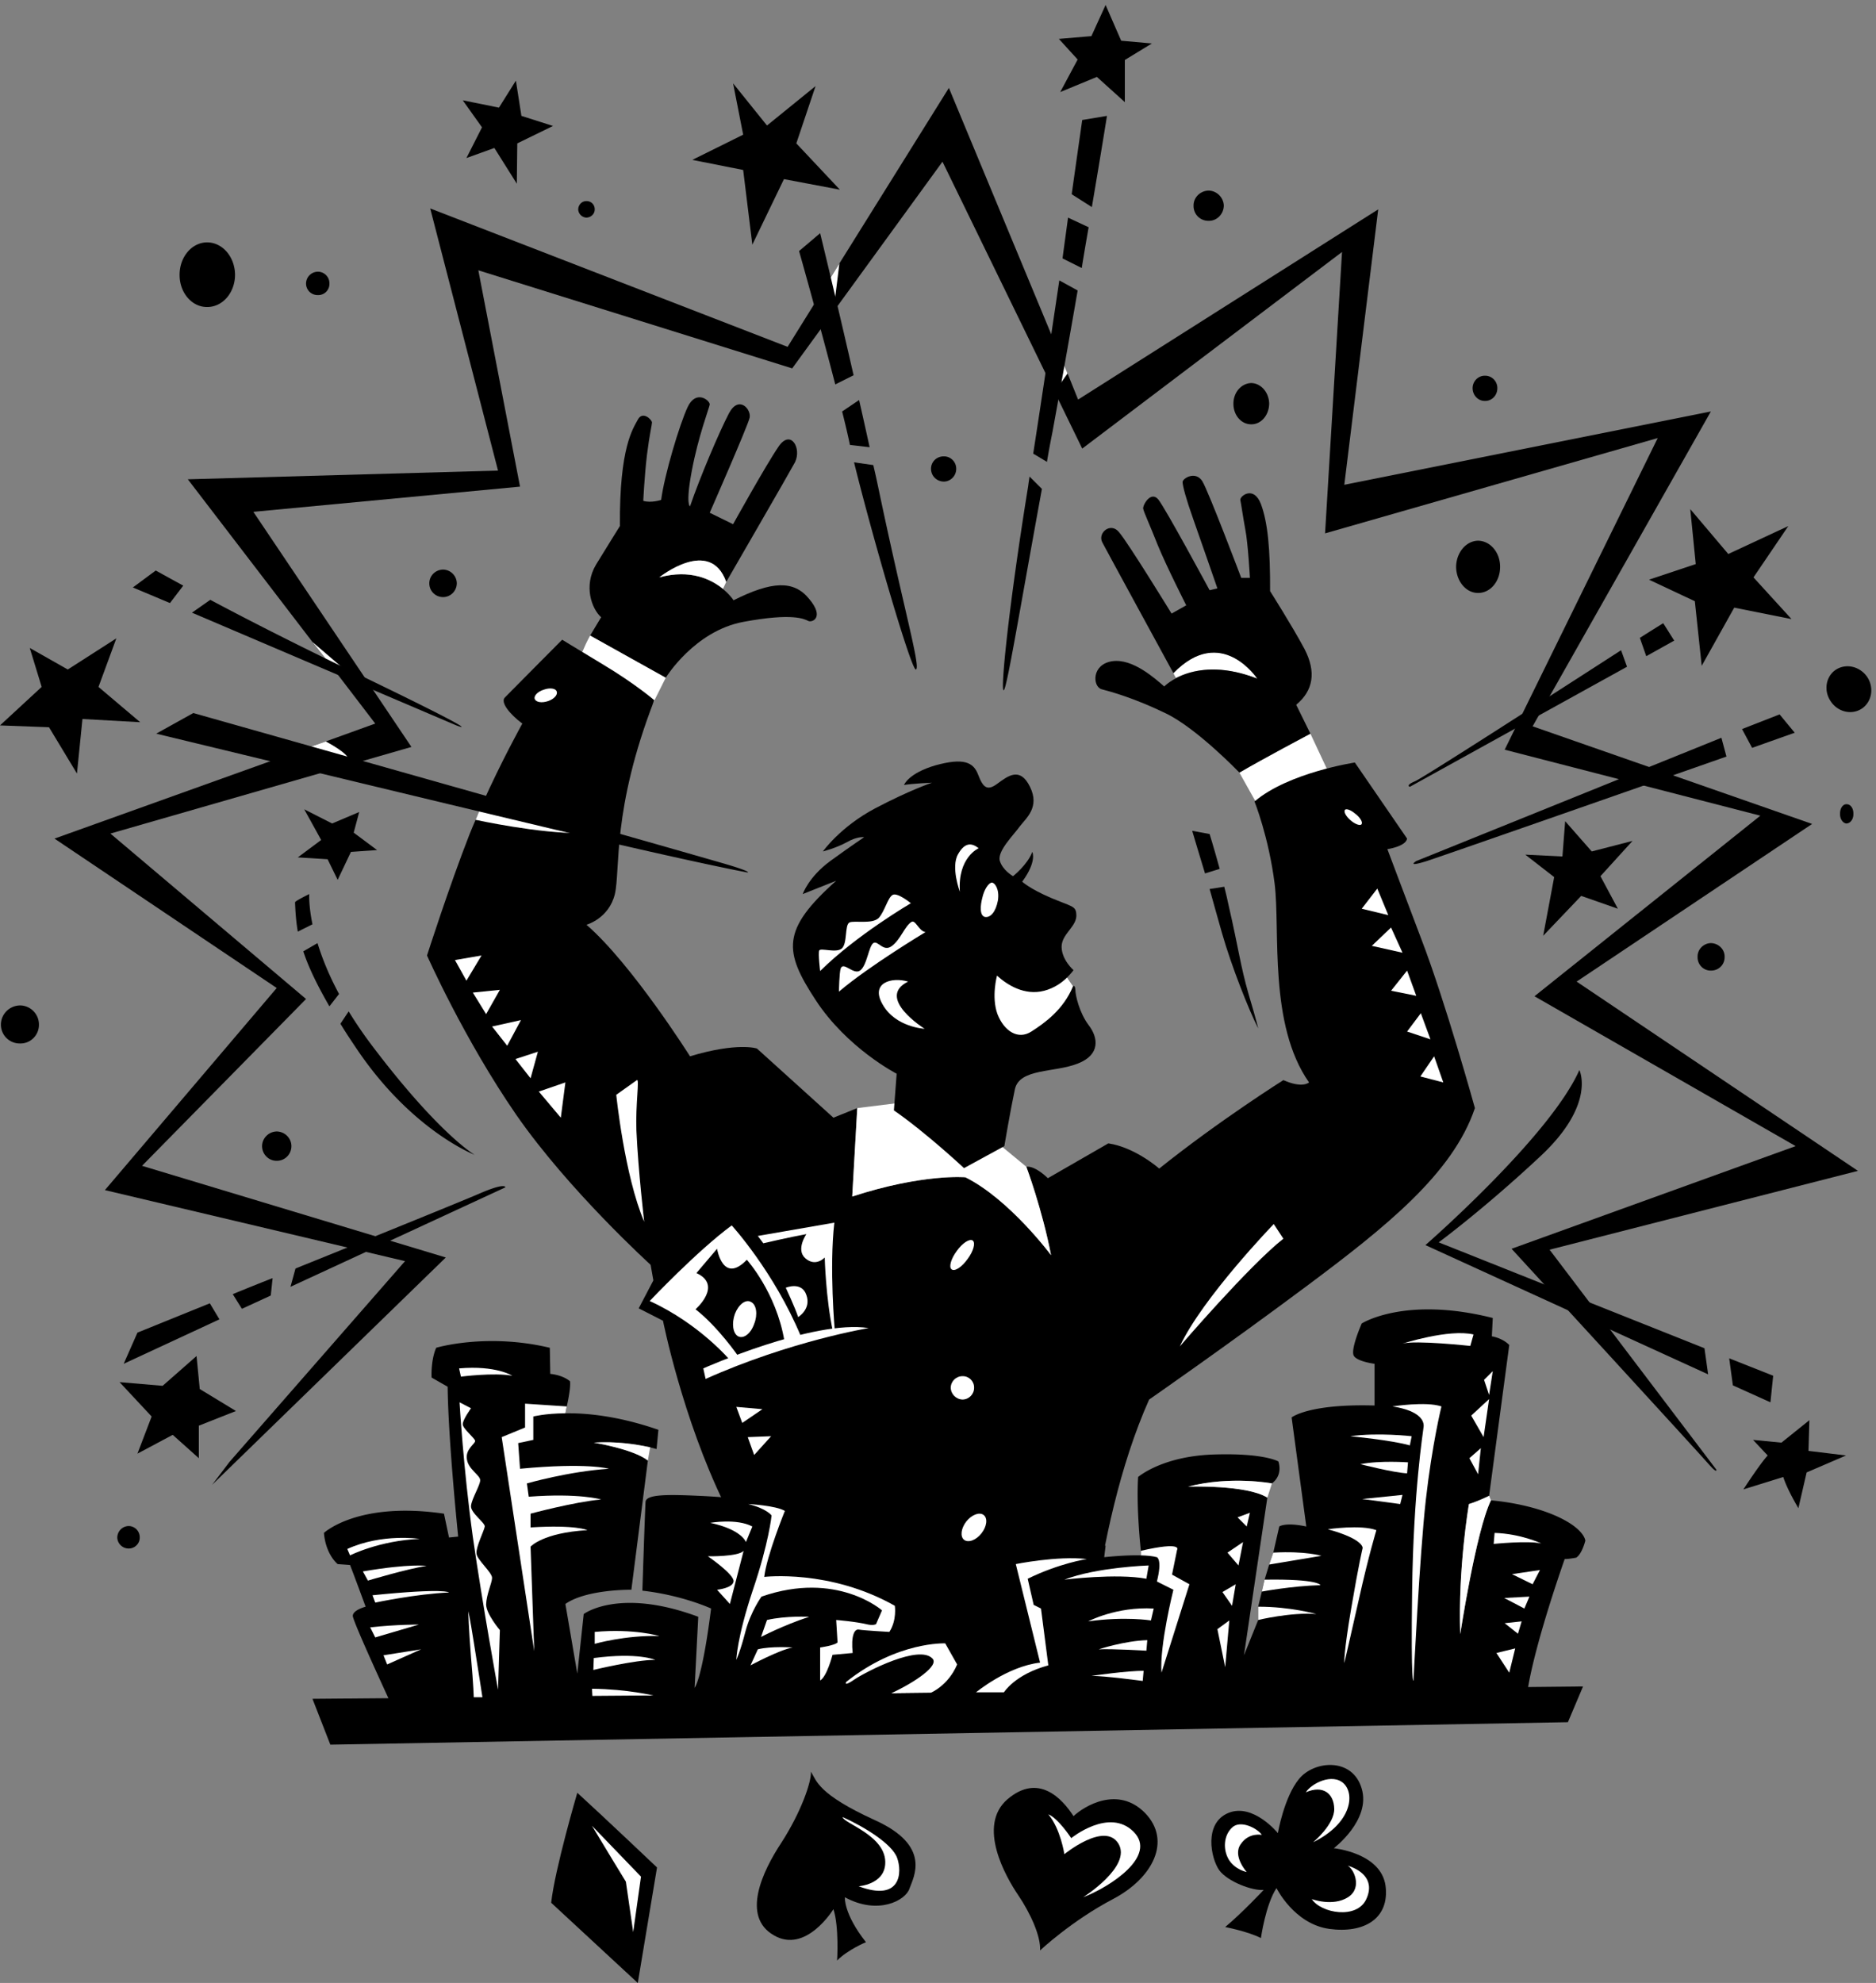 <svg xmlns="http://www.w3.org/2000/svg" xml:space="preserve" width="544.55" height="575.467"><rect width="100%" height="100%" fill="#808080" stroke="none"/><path d="M2722.25 2650.25c52.15 30.6 155 85 155 85l44-94-158-64s-25.27 44.59-41 73" style="fill:#fff;fill-opacity:1;fill-rule:nonzero;stroke:none" transform="matrix(.133 0 0 -.133 -2.3 576.7)"/><path d="m1305.25 2949.25 165-92s62.75 102.44 170 122c107.33 19.96 132.6 6.07 141 2 8.54-4.4 36.3 7.43 2 48-33.45 41.31-81.44 38.96-165-3 0 0-50.83 80.08-162 50 0 0 110.89 89.09 146-10 0 0 140.81 243.45 150 261 15.34 30.92-9.5 73.55-36 34-27.14-39.5-99-169-99-169l-51 25s82.53 187.93 87 207c4.47 18.49-23.48 50.51-45 10-21.3-40.77-62.85-138.47-85-203 0 0-10.2 3.01 4 78 14.04 74.64 37.44 135.39 39 144 1.27 8.33-29.35 33.93-48-5-18-38.39-51.06-149.37-58-203 0 0-22.14-7.35-39-2 0 0 2.48 53.13 8 100 5.77 46.3 10.55 63.48 11 71-.45 6.6-20.73 25.98-31 6-10.15-19.35-40.31-59.54-39-232 0 0-23.43-37.38-52-84-27.89-46.55-9.73-96.45 11-115l-24-40" style="fill:#000;fill-opacity:1;fill-rule:nonzero;stroke:none" transform="matrix(.133 0 0 -.133 -2.3 576.7)"/><path d="m1305.25 2949.25 165-92-36-72-152 113s9.33 26.54 23 51m290 102c-25.27 20.37-70.94 43.62-139 25 0 0 110.89 89.09 146-10 0 0-2.64-5.94-7-15m989-194c31.35 15.7 90.28 31.8 177-2 0 0-78.61 119.51-183 12 0 0 5.14-10.89 6-10" style="fill:#fff;fill-opacity:1;fill-rule:nonzero;stroke:none" transform="matrix(.133 0 0 -.133 -2.3 576.7)"/><path d="M1445.25 2808.25s-41.53 35.78-112 78c-70.7 42.48-89 54-89 54s-115.58-116.25-125-126c-10.34-10.02 9.42-35.71 38-57 0 0-46.23-83.09-88-177-4.78-10.86-9.63-22.05-14-33-4.59-10.43-8.74-20.6-13-31-45.25-115.76-93-265-93-265s80.83-182.66 195-348c114.52-164.99 293-327 293-327l6-34-32-61 53-27s42.18-212.18 134-400c91.7-187.687 224-463 224-463h562s11.54 400.953 141 691c0 0 171.12 118.81 343 247 172.57 128.73 320.05 246.15 368 389 0 0-63.72 230.28-117 369-52.43 138.38-74 196-74 196s40 5.61 43 23l-114 166s-144.23-21.61-219-85c0 0 30.98-77.11 44-180 12.39-103.21-13.55-306.88 75-433 0 0-14.02-13.64-56 5 0 0-139.28-87.53-271-193 0 0-52.08 46.18-111 55l-132-76s-27.32 27.66-47 25c0 0 34.36-91.64 54-193 0 0-90.51 121.96-187 170 0 0-92.11 8.43-247-42l11 193-52-21-167 151s-41.98 14.29-146-17c0 0-126.93 201.25-226 287 0 0 49.02 13.49 62 67 12.43 53.78-6.69 183.8 86 423" style="fill:#000;fill-opacity:1;fill-rule:nonzero;stroke:none" transform="matrix(.133 0 0 -.133 -2.3 576.7)"/><path d="M2257.25 1790.25s34.36-91.64 54-193c0 0-90.51 121.96-187 170 0 0-92.11 8.43-247-42l11 193 186 23 183-151m-1188 790c-4.78-10.86-9.63-22.05-14-33 0 0 138.5-30.44 232-29l-218 62m-59-339 25-45 33 55zm39-71 29-47 30 53zm42-74 33-42 30 56zm51-71 33-42 16 58zm51-71 48-57 10 77zm213-85c-2.14 57.29 7.18 113.87 1 110l-45-32s18.05-176.86 61-277c0 0-12.85 108.17-17 199m-202 962c13.4 4.82 26.12 2.7 28-4 2.82-7.43-6.09-16.75-19-21-13.76-4.63-26.48-2.5-29 5-2.18 6.62 6.73 15.95 20 20m420-1565 13-35 44 30zm25-66 14-39 37 41zm456 406c12.42 17.5 28.07 27.69 35 23 6.46-5.01 1.67-23.06-11-40-12.55-17.89-28.2-28.07-35-23-6.59 4.63-1.8 22.67 11 40m13-273c13.85.28 25.25-11.11 25-25 .25-14.23-11.15-25.62-25-26-14.27.38-25.66 11.77-26 26 .34 13.89 11.73 25.28 26 25m8-317c12 14.96 28.92 21.23 38 14 9.08-7.13 6.88-25.05-5-40-11.71-14.887-28.64-21.156-38-14-8.8 7.203-6.6 25.12 5 40m-515 351s-66.63 80.01-176 130c0 0 102.81 108.82 179 165 0 0 91.94-100.44 151-242 0 0-91.88-27.84-154-53" style="fill:#fff;fill-opacity:1;fill-rule:nonzero;stroke:none" transform="matrix(.133 0 0 -.133 -2.3 576.7)"/><path d="M1628.25 1377.25s-44.03 63.87-93 102c0 0 60.19 52.29 2 79l45 53s12.67-78.29 65-24c0 0 64.23-70.96 82-177l-101-33" style="fill:#000;fill-opacity:1;fill-rule:nonzero;stroke:none" transform="matrix(.133 0 0 -.133 -2.3 576.7)"/><path d="M1656.25 1495.25c12.07-5.64 15.23-27.5 7-48-7.31-21.18-23.06-33.12-35-27-11.38 6.12-14.54 27.98-7 49 8 20.66 23.75 32.6 35 26m183-63s-12.36 138.04-1 236l-167-29 12-16s58.93 13.73 94 20c0 0-23.96-34.34-2-53 22.5-19.46 42 2 42 2s2.22-89.73 18-162l4 2" style="fill:#fff;fill-opacity:1;fill-rule:nonzero;stroke:none" transform="matrix(.133 0 0 -.133 -2.3 576.7)"/><path d="M1732.25 1526.25s20.52-43.84 27-64c0 0 29.05 17.27 18 48-10.12 30.68-45 16-45 16m181-88s-170.78-28.19-356-111l-5 23s239.91 106.96 361 88m905 195-21 32s-155.97-161.45-205-267c0 0 151.52 176.48 226 235m329 398 20-57-50 13zm-29 94 21-57-51 17zm-30 93 20-55-55 11zm-35 94 25-55-67 15zm-6 27-24 58-34-44zm-73 222c10.72-7.9 17.41-18.3 15-23-1.86-4.61-12.01-1.77-22 6-10.78 8.56-17.47 18.96-15 24 1.8 4.27 11.95 1.43 22-7" style="fill:#fff;fill-opacity:1;fill-rule:nonzero;stroke:none" transform="matrix(.133 0 0 -.133 -2.3 576.7)"/><path d="M2359.25 2184.25s4.44 3.51 5-8c.12-12.23 8.77-50.11 29-77 20.7-26.75 26.54-64.52-24-84-51.1-20.05-126.97-9.97-137-56-9.99-46.94-23-124-23-124l-88-48s-82.33 77.09-153 126l6 80s-108.11 55.35-177 161c-69.45 106.11-75.11 152.79 45 260l-73-29s12.46 36.98 60 72c47.04 34.15 74 52 74 52s-14.46 2.63-38-11c-24.46-13.19-52-20-52-20s37.64 53.55 114 94c76.1 40.02 124 56 124 56s-43.25-1.89-61-5c0 0 9.33 25.59 69 43 60.32 16.46 82.6 7.43 93-21 10.77-28.04 19.89-35.62 42-19 22.86 16.56 49.13 37.67 71-7 21.89-44.27-8.2-68.1-22-86-13.14-18.57-49.33-53.7-44-75 5.96-21.05 29-34 29-34s31.88 25.23 42 53c0 0 10.91-20.29-22-65 0 0 16.18-15.32 62-35 45.45-19.26 54.71-17.71 56-35 3.43-27.3-31.87-42.84-32-72 .13-28.71 26-51 26-51s-4.95-7.09-14-16l13-19" style="fill:#000;fill-opacity:1;fill-rule:nonzero;stroke:none" transform="matrix(.133 0 0 -.133 -2.3 576.7)"/><path d="M2346.25 2203.25c-10.6-10.54-27.09-22.96-50-29-43.02-11.26-80.73 12.8-103 33 0 0-12.74-46.18 1-84 14.49-37 44.7-56.86 74-38 29.21 18.72 70.09 47.87 91 99l-13 19m-347-9c-71.78-35.3 36-103 36-103s-62.72 3.16-91 52c-28.9 48.57 19 61.65 55 51m38 108s-123.55-74.05-189-130c0 0 .73 42.58 4 51 6.4 15.11 27.57-14.75 42-5 15.22 10.58 18.82 52.72 29 60 10.57 6.7 21.79-21.04 41-6 18.91 14.6 27.54 42.52 42 52 9.09 6.22 16.29-20.04 31-22m-32 63s-119.5-69.93-198-148c0 0-4.71 38.26-2 45 3.64 5.97 36.69-6.13 49 4 13.1 11.05 6.09 51.3 17 57 10.27 4.89 49.86-4.43 64 10 13.39 15.22 19.35 43.67 30 50 10.53 6.38 40-18 40-18m148 120s-46.22-19.79-41-95c0 0-20.2 53.62-4 82 15.09 26.57 29.91 24.77 45 13m29-75c6.2-.37 16.79-14.14 13-39-4.68-24.9-15.94-37.67-28-36-12.29 2.57-10.56 24.87-6 42 3.91 17.8 13.86 33.05 21 33" style="fill:#fff;fill-opacity:1;fill-rule:nonzero;stroke:none" transform="matrix(.133 0 0 -.133 -2.3 576.7)"/><path d="M2877.25 2735.25s-102.85-54.4-155-85c0 0-92.09 96.03-160 129-68.34 33.3-121 47.85-141 53-19.53 6.14-21.8 53.9 23 61 45.54 7.02 95.25-39.05 114-55 0 0 67.36 70.16 203 17 0 0-78.61 119.51-183 12 0 0-143.78 263.64-155 285-11.37 20.99 17.86 45.16 36 23 18.91-21.34 115-178 115-178l32 18s-42.84 84.37-62 131c-18.45 46.87-30.21 71.11-32 80-1.04 8.05 16.73 39.52 33 20 15.71-19.41 112-198 112-198l17 4s-37.68 108.67-53 152c-15.74 44.19-22.74 71.48-23 80 .26 8.42 28.4 24.98 43 2 13.64-22.19 85-211 85-211h19s-4.29 76.8-10 105c-5.36 29.13-9.12 56.52-11 65-.95 8.46 29.13 32.23 45-9 15.18-40.64 20.4-99.71 20-190 0 0 47.73-75.19 75-126 26.37-50.82 19.13-91.18-18-122l31-63m-1657-2551 189-175 42 252s-114.78 108.969-174 163c0 0-49.2-167.246-57-240" style="fill:#000;fill-opacity:1;fill-rule:nonzero;stroke:none" transform="matrix(.133 0 0 -.133 -2.3 576.7)"/><path d="m1309.25 352.25 107-111-17-121-16 110s-46.5 75.879-74 122" style="fill:#fff;fill-opacity:1;fill-rule:nonzero;stroke:none" transform="matrix(.133 0 0 -.133 -2.3 576.7)"/><path d="M1787.25 470.25c12.22-20.062 15.4-49.195 140-106 123.86-56.133 83.89-123.746 75-149-8.05-25.566-68.08-58.758-141-19 0 0-3.31-35.523 46-98 0 0-39.43-16.297-63-40 0 0 4.66 73.395-8 112 0 0-59.9-98.176-130-57-71.07 40.699-25.78 138.457 17 203 41.93 65.332 64.95 130.766 64 154" style="fill:#000;fill-opacity:1;fill-rule:nonzero;stroke:none" transform="matrix(.133 0 0 -.133 -2.3 576.7)"/><path d="M1856.25 371.25c44.04-19.664 107.61-57.508 119-89 11.2-30.621 9.18-96.961-84-62 0 0 54.9 3.676 58 48 4.69 61.879-91.31 89.266-93 103" style="fill:#fff;fill-opacity:1;fill-rule:nonzero;stroke:none" transform="matrix(.133 0 0 -.133 -2.3 576.7)"/><path d="M2360.25 373.25c-24.6 37.906-75.99 94.691-144 37-67.52-58.066-3.54-169.965 23-209 27.1-40.02 49.82-90.215 48-121 0 0 68.39 64.387 159 112 86.51 45.301 129.24 126.82 70 188-59.34 60.223-133.16 14.531-156-7" style="fill:#000;fill-opacity:1;fill-rule:nonzero;stroke:none" transform="matrix(.133 0 0 -.133 -2.3 576.7)"/><path d="M2305.25 377.25c21.37-8.441 50-52 50-52s82.81 67.395 136 14c52.69-52.48-50.07-119.941-110-143 0 0 107.01 67.512 77 117-29.99 48.992-118-23-118-23s-8.34 55.477-35 87" style="fill:#fff;fill-opacity:1;fill-rule:nonzero;stroke:none" transform="matrix(.133 0 0 -.133 -2.3 576.7)"/><path d="M2803.25 216.25s38.35-78.25 115-89c75.81-10.426 132.04 22.184 123 94-10.02 72.176-113 82-113 82s81.27 61.109 61 130c-19.96 68.75-103.91 61.652-137 21-32.55-39.816-46-118-46-118s-54.02 66.258-108 44c-54-22.242-38.43-98.727-20-125 18.93-25.352 72.93-45.258 97-43 0 0-46.52-49.687-84-81 0 0 48.92-9.344 78-24 0 0 10.3 73.309 34 109" style="fill:#000;fill-opacity:1;fill-rule:nonzero;stroke:none" transform="matrix(.133 0 0 -.133 -2.3 576.7)"/><path d="M2771.25 332.25c-9.13 14.254-47.04 33.824-65 16-18.74-17.469-20.02-48.398-7-70 13.81-22.164 39-27 39-27s-31.66 35.145-13 61c18.05 26.379 46 20 46 20m96 93c12.04 19.223 58.06 42.938 83 19 24.47-24.059 16.14-87.02-67-128 0 0 46.69 38.746 46 73-.72 33.508-24.55 52.398-62 36m91-160c23.53-6.836 61.78-27.781 41-73-20.44-44.934-98.93-30.816-119 0 0 0 45.79-17.016 79 4 33.14 21.336 11.38 63.859-1 69" style="fill:#fff;fill-opacity:1;fill-rule:nonzero;stroke:none" transform="matrix(.133 0 0 -.133 -2.3 576.7)"/><path d="M2679.25 2440.25c-12.65 46.3-22 76-22 76l-38 7c6.43-21.65 16.65-55.91 28-93l32 10m-22-44c9.38-34.04 19.16-68.02 27-96 20.34-71.42 58.46-167.77 79-208 0 0-2.75 13.72-21 75-17.75 61.53-21.86 99.59-43 191-3.03 14.89-6.49 29.27-10 43l-32-5" style="fill:#000;fill-opacity:1;fill-rule:nonzero;stroke:none" transform="matrix(.133 0 0 -.133 -2.3 576.7)"/><path d="m480.25 1096.25 510 496-663 200 358 364-427 361 657 189-345 513 582 55-91 472 685-214 328 451 305-626 567 429-37-614 726 208-334-680 558-144-493-394 570-327-620-224s417.67-454.77 433-473c16.01-18.1 14-9 14-9l-364 480 673 172-614 413 514 344-610 213 389 687-800-160 74 601-655-415-23 57-13 31-246 592-239-383-24-39-89-143-780 302 148-572-677-19 272-355 33-42 104-136-108-39-37-13-555-199 485-326-375-441 655-155-383-438-38-50" style="fill:#000;fill-opacity:1;fill-rule:nonzero;stroke:none" transform="matrix(.133 0 0 -.133 -2.3 576.7)"/><path d="m446.25 1377.25 7-72 79-48-81-32v-71l-57 51-77-41 31 81-70 75 94-8 74 65m-175 1566-39-106 91-77-126 7-12-119-61 101-107 4 91 84-26 85 83-47 106 68m530-379-12-45 51-38-57-4-29-61-22 45-65 4 51 38-37 67 61-31 59 25m342 1596 12-77 69-22-78-38-1-88-49 78-61-22 34 67-42 59 79-16 37 59m548-98-74 92 22-112-111-55 111-22 20-163 69 143 122-23-95 101 42 125-106-86m720 106-80-33 38 71-41 45 71 6 31 68 34-78 67-6-59-36v-92l-61 55m1378-1041 131 61-76-112 83-91-125 25-71-127-15 141-100 47 102 34-12 120 83-98m-298-649-58 66-6-77-81 4 63-49-24-128 83 87 80-28-38 71 70 77-89-23m414-1290 61 49-2-67 82-10-86-37-18-78s-24.11 39.84-33 68l-87-27s35.75 55.31 53 74l-32 34 62-6m-3284 679c17.703-.33 32.008-14.64 32-32 .008-17.92-14.297-32.22-32-32-17.578-.22-31.879 14.08-32 32 .121 17.36 14.422 31.67 32 32m-560 275c22.602-.29 41.223-18.91 41-42 .223-22.85-18.398-41.48-41-41-23.344-.48-41.969 18.15-42 41 .031 23.09 18.656 41.71 42 42m923 951c16.4-.17 29.81-13.58 30-30-.19-16.66-13.6-30.06-30-30-16.676-.06-30.082 13.34-30 30-.082 16.42 13.324 29.83 30 30m-515 714c33.719-.07 60.801-31.72 61-71-.199-38.78-27.281-70.42-61-70-33.098-.42-60.184 31.22-60 70-.184 39.28 26.902 70.93 60 71m242-64c13.883-.14 25.379-11.63 25-26 .379-13.98-11.117-25.48-25-25a25.056 25.056 0 0 0-26 25c.035 14.37 11.527 25.86 26 26m586 154c10.14.28 18.18-7.77 18-18 .18-9.61-7.86-17.66-18-18-9.71.34-17.75 8.39-18 18 .25 10.23 8.29 18.28 18 18m780-557c14.73.33 27.09-12.02 27-27 .09-15.48-12.27-27.83-27-28-15.73.17-28.08 12.52-28 28-.08 14.98 12.27 27.33 28 27m578 580c17.77-.46 32.52-15.21 33-33-.48-18.6-15.23-33.35-33-33-18.61-.35-33.36 14.4-33 33-.36 17.79 14.39 32.54 33 33m93-420c21.25-.46 38.68-20.57 39-45-.32-25.19-17.75-45.3-39-45-21.75-.3-39.18 19.81-39 45-.18 24.43 17.25 44.54 39 45m510 16c15 .29 27.1-12.15 27-27 .1-15.84-12-28.29-27-28-14.85-.29-26.95 12.16-27 28 .05 14.85 12.15 27.29 27 27m-15-360c26.72-.34 48.17-25.82 48-57 .17-31.67-21.28-57.14-48-57-26.2-.14-47.65 25.33-48 57 .35 31.18 21.8 56.66 48 57m780-282c22.09 15.01 52.68 8.39 69-15 15.55-22.94 10.8-53.87-11-69-21.81-14.87-52.4-8.25-68 15-16.27 23.08-11.51 54.02 10 69m24-293c8.75.36 15.46-9.03 15-21 .46-11.18-6.25-20.57-15-21-7.79.43-14.49 9.82-14 21-.49 11.97 6.21 21.36 14 21m-296-303c17-.41 30.4-13.82 30-30 .4-16.9-13-30.31-30-30-16.08-.31-29.49 13.1-29 30-.49 16.18 12.92 29.59 29 30m-3453-1272c13.309-.16 24.266-11.117 24-25 .266-13.152-10.691-24.109-24-24-13.727-.109-24.687 10.848-25 24 .313 13.883 11.273 24.84 25 25" style="fill:#000;fill-opacity:1;fill-rule:nonzero;stroke:none" transform="matrix(.133 0 0 -.133 -2.3 576.7)"/><path d="m1825.25 3722.25 24 39-10-81zm-1093-829-33 42 63-54zm-41-188 37 13s49.762-25.68 50-40l-87 27m1643 847 13-31-26-37z" style="fill:#fff;fill-opacity:1;fill-rule:nonzero;stroke:none" transform="matrix(.133 0 0 -.133 -2.3 576.7)"/><path d="M475.25 1492.25c-92.418-37.45-158-64-158-64l-30-68 209 97-21 35m137 55c-30.016-11.76-59.441-23.67-87-35l20-32 63 29 4 38m39-19 469 217s1.76 11.19-53-12c-27.29-12.16-220.961-90.8-405-165l-11-40m-234 1530c-39.754 21.68-60 33-60 33l-50-37 81-34 29 38m250-755c-3.75 22-5.227 42.29-6 64-.211 2.73 31 18 31 18s-1.633-23.99 7-66l-32-16m69-163c-28.738 49.84-46.406 87.66-57 120l31 18c9.738-31.65 24.48-69.28 47-111l-21-27m42-11a926.193 926.193 0 0 1 52-76c145.754-192.54 223-237 223-237s-139.016 53.18-260 235c-12.348 18.18-23.18 34.88-33 51l18 27m1578 1783c13.61 96.6 23 162 23 162l54 9s-12.62-79.48-33-199l-44 28m37-72c-5.61-31.75-12.31-71.08-15-89l-42 21c4.03 31.01 8.34 60.76 12 89l45-21m-102-571c-48.78-266.29-75.83-431.66-83-439-8.68-8.52 10.32 182.07 53 445 .79 6.55 1.93 13.66 3 21l27-27m-419 96c-4.59 22.27-10.49 46.9-17 73l37 25c7.84-34.28 15.52-68.85 23-103l-43 5m51-44c4.72-19.83 8.93-39.62 13-59 54.09-257.38 90.95-382.92 80-387-9.41-4.06-94.99 289.13-135 452l42-6m1673-377c31.63 20.04 51 32 51 32l24-38-61-34-14 40m-28-63-474-262s-10.59 2.88 11 12c16.55 6.6 300.4 189.46 450 286l13-36m206-155-666-269s-23.56-14.55 23 0c33.4 10.89 431.19 149.8 654 228l-11 41m67-22c57.01 20.2 93 33 93 33l-33 40-82-32 22-41m-96-1367-617 282s271.95 236.9 336 382c0 0 37.16-74.78-86-189-122.48-114.47-221-187-221-187l580-231 8-57m46 35 96-38-6-58-82 37-8 59m-1519 1974c17.37 111.64 38.02 250.98 57 378l40-22c-16.68-96.64-35.69-203.34-55-309-4.5-22.11-8.53-43.9-12-65l-30 18m-680-893c-273.12 78.68-1027.91 291.41-1153 327l-81-45s550.641-133.42 873-210c321.36-75.89 418-93 418-93s9.98 1.67-57 21m-1156 546 577-246s85.21-33.16-209 109c-143.707 68.93-253.543 125.25-328 165l-40-28m1404 498c-36.1 139.5-79 291-79 291l46 39s34.22-140.23 73-310l-40-20m923-2667 8 33 6 26 10 33 9 26 13 57s12.87 9.82 59 0l-32 238s36.97 30.16 181 26v91s-36.74 4.64-45 17c-8.68 13.05 17 71 17 71s94.03 60.34 286 12l-2-40s22.91-3.41 38-19l-44-329s-21.91-11.16-44-18c0 0-24.21-139.687-19-284 0 0 34.31 224.492 67 292 0 0 75.12-4.95 140-33 65-28.42 66-55 66-55s-7.07-28.941-20-37c-19.36-3.488-25-3-25-3s-63.81-179.207-81-286l-2481-29s-82.812 178.449-83 191c.188 12.859 28 20 28 20s-23.121 63.137-34 91l-27 2s-25.93 20.109-30 68c0 0 73.805 69.56 262 42l11-52 20 2s-21.559 208-23 327l-35 20s-2.238 36.89 10 65c0 0 109.4 32.94 248 0l1-57s25.61-1.6 43-16c0 0 2.94-11.01-7-55l-3-15c46.71.75 116.11-5.92 203-36l-4-42s-7.45 2.2-20 5c-24.09 5.11-68.68 12.38-117 9 0 0 85.9-13.94 118-39l-36-282s-97.74 1.434-144-31l26-152 14 130s76.91 58.469 250-6l-8-155s16.38 17.656 36 173c0 0-62.25 29.02-150 39 0 0 5.77 176.71 7 194 1.59 16.6 50.19 15.95 115 13 65.06-2.7 143.06-10.87 215-26 0 0-31-65.34-44-129 0 0 166.87 25.547 302-80l-19-62s64.56 10.848 82 8c16.44-2.797 63.03-55.031 64-75 1.85-19.559-12-34-12-34s53.38 34.207 124 48l-52 223s77.24 23.465 229 18l-3-25s44.1 4.957 80 4v10s-10.38 93.32-6 161c0 0 50.9 44.6 162 49 111.94 4.07 144-15 144-15s11.48-28.56-14-48c0 0-89.71 17.18-183-7 0 0 127.73 4.42 173-24l-51-344 31 77v29" style="fill:#000;fill-opacity:1;fill-rule:nonzero;stroke:none" transform="matrix(.133 0 0 -.133 -2.3 576.7)"/><path d="m1436.25 1178.25-6 1c-24.09 5.11-68.68 12.38-117 9 0 0 85.9-13.94 118-39l5 29m953-244s-59.52-8.961-129-43l13-57 16-8 16-124c-73.21-19.77-97-59-97-59h-61s68.41 56.734 140 65l-53 215s90.68 18.414 155 11m-427-293 86 1s38.38 15.387 58 62l-26 46s-104.57 4.793-216-84c0 0-7.5-12.402 19 6 26.7 17.41 139.86 75.734 169 45 15.45-15.371-37.61-51.586-90-76m-652-6 134 1s-55.83 14.047-135 15l1-16m-259-3h19s-9.91 64.559-19 121c-8.9 56.848-12 67-12 67s.97-37.152 6-100c5.56-63.145 6-88 6-88m2216 440s-21.91-11.16-44-18c0 0-24.21-139.687-19-284 0 0 34.31 224.492 67 292l-4 10m-474 27s-89.71 17.18-183-7c0 0 127.73 4.42 173-24l10 31m-2018-143 6-14s63.109 32.168 152 36c0 0-81.691 12.684-158-22m34-49 11-20s87.105 26.078 128 32c0 0-34.648 5.723-139-12m21-52 6-16s89.453 18.992 161 22c0 0-6.781 10.254-167-6m-5-70 11-22 95 28s-46.871.426-106-6m29-61 8-20 74 33zm166 552s8.16-143.18 29-294c21.52-149.871 55-333 55-333l4 130s-30 35.156-30 56c.52 21.414 12.8 46.844 13 58-.2 12.137-33.25 39.68-34 53-1.67 14.043 16.86 50.188 18 59 .98 8.13-31.45 29.91-30 45 1.39 15.41 20.39 45.71 20 56 .39 10.89-26.19 23.65-29 46-3.54 22.12 18.8 33.71 18 40-1.32 6.41-27.06 26.64-27 36-.52 9.47 18 35 18 35l-25 13m-1 74 4-18s72.04 9.34 112 2c0 0-35.1 23.01-116 16m296-575v-26s66.96 19.203 141 17c0 0-54.7 16.742-141 9m-2-57-1-26s91.41 22.137 135 22c0 0-36.81 16.793-134 4m346 287-14-34s-8.73 27.305-78 42c0 0 57.79 10.27 92-8m-19-53-30-116-28 31s34.15 3.406 36 18c2.39 15.055-56 55-56 55s66.65-1.195 78 12" style="fill:#fff;fill-opacity:1;fill-rule:nonzero;stroke:none" transform="matrix(.133 0 0 -.133 -2.3 576.7)"/><path d="M1650.25 1054.25s59.96-2.97 80-15c0 0-39.73-97.867-45-144 0 0 142.91 17.336 285-63 0 0 4.86-31.469-12-57 0 0-55.13 3.086-66 5-10.31 2.32-17.93-13.352-14-51l-44-4s-12.02-47.285-27-56v72s31.28 4.262 38 11l-3 49s42.94-3.312 70-10c12.04-2.328 17 1 17 1l13 30s-98.64 87.371-263 30c0 0-23.16-31.637-35-76-11.46-44.57-20-62-20-62s1.35 48.086 36 152c35.23 103.602 41 163 41 163s-9.89 14.83-51 25" style="fill:#fff;fill-opacity:1;fill-rule:nonzero;stroke:none" transform="matrix(.133 0 0 -.133 -2.3 576.7)"/><path d="m1691.25 801.25-13-37s47.42 25.094 105 44c0 0-51.12 2.594-92-7m-20-64-16-35s62.59 33.734 92 39c0 0-47.46 3.344-76-4m864 89-6-26s-56.1 9.281-137-2c0 0 61.7 32.738 143 28m-14-69-2-23s-72.64 4.418-104 3c0 0 56.49 18.695 106 20m-2 134 5 29s-113.5-3.711-184-31c0 0 113.98 14.301 179 2m-6-201-2-22s-84.97 11.406-112 11c0 0 79.38 11.629 114 11m232 345-7-30-20 20zm-15-64-10-51-24 28zm-16-92-8-47-21 30zm-14-79-9-102-17 83zm215 199s72.03 10.74 106-2c0 0-16.81-54.758-38-150-21.6-96.141-32-140-32-140s-1.69 21.023 15 119c16.48 97.316 25 132 25 132s3.09 19.273-76 41m163 75-5-20-83 11zm10 47 2 24s-61.46 4.5-104-4c0 0 72.75-18.61 102-20m6 61 4 20s-73.13 8.48-134 0c0 0 89.66-8.46 130-20" style="fill:#fff;fill-opacity:1;fill-rule:nonzero;stroke:none" transform="matrix(.133 0 0 -.133 -2.3 576.7)"/><path d="M3056.25 1267.25s73.33 11.52 107 0c0 0-20.23-81.64-34-203-13.66-120.75-27-395-27-395s-5.89-18.324-3 196c2.76 214.82 23.84 346.05 25 357 1.66 11.63-5.4 35.35-68 45m177 157-7-25s-120.11 13.07-148 5c0 0 101.02 32.63 155 20m42-80-8-52-11 33zm-8-61-12-83-27 47zm-18-107-6-57-19 35zm30-185-2-24s74.25 7.59 104 1c0 0-44.58 21.199-102 23m99-81-16-31-45 22zm-34-84 11 26-55-3zm-6-28-8-27-29 23zm-14-59-13-53-28 43zm-2070 528-91 6v-52l-51-21 71-467-8 228s26.55 30.387 124 36c0 0-24.33 12.18-124 6v30s93.74 25.3 154 31c0 0-47.84 14.35-158 6l-4 29s91.01 26.21 179 32c0 0-46.77 13.98-194 0l-4 56 33 7v51s24.98 6.68 70 7l3 15m1253-325c13.6-.324 26.01-1.551 35-4 0 0 12.21-4.773 0-53l36-18s-30.56-121.527-26-181l61 193-38 21 11 54s13.95 19.32-79-2v-10m280-20 114 19s-34.29 10.902-105 7l-9-26m-24-121s71.01 17.316 127 13c0 0-56.84 16.176-127 16v-29m8 62s65.83 12.348 128 14c0 0-3.44 13.879-122 12l-6-26" style="fill:#fff;fill-opacity:1;fill-rule:nonzero;stroke:none" transform="matrix(.133 0 0 -.133 -2.3 576.7)"/><path d="m738.25 529.25 2701 49 33 78-1264-13h-61l-99-1-86-1-518-5-134-1-240-3h-19l-352-3 39-100" style="fill:#000;fill-opacity:1;fill-rule:nonzero;stroke:none" transform="matrix(.133 0 0 -.133 -2.3 576.7)"/></svg>
